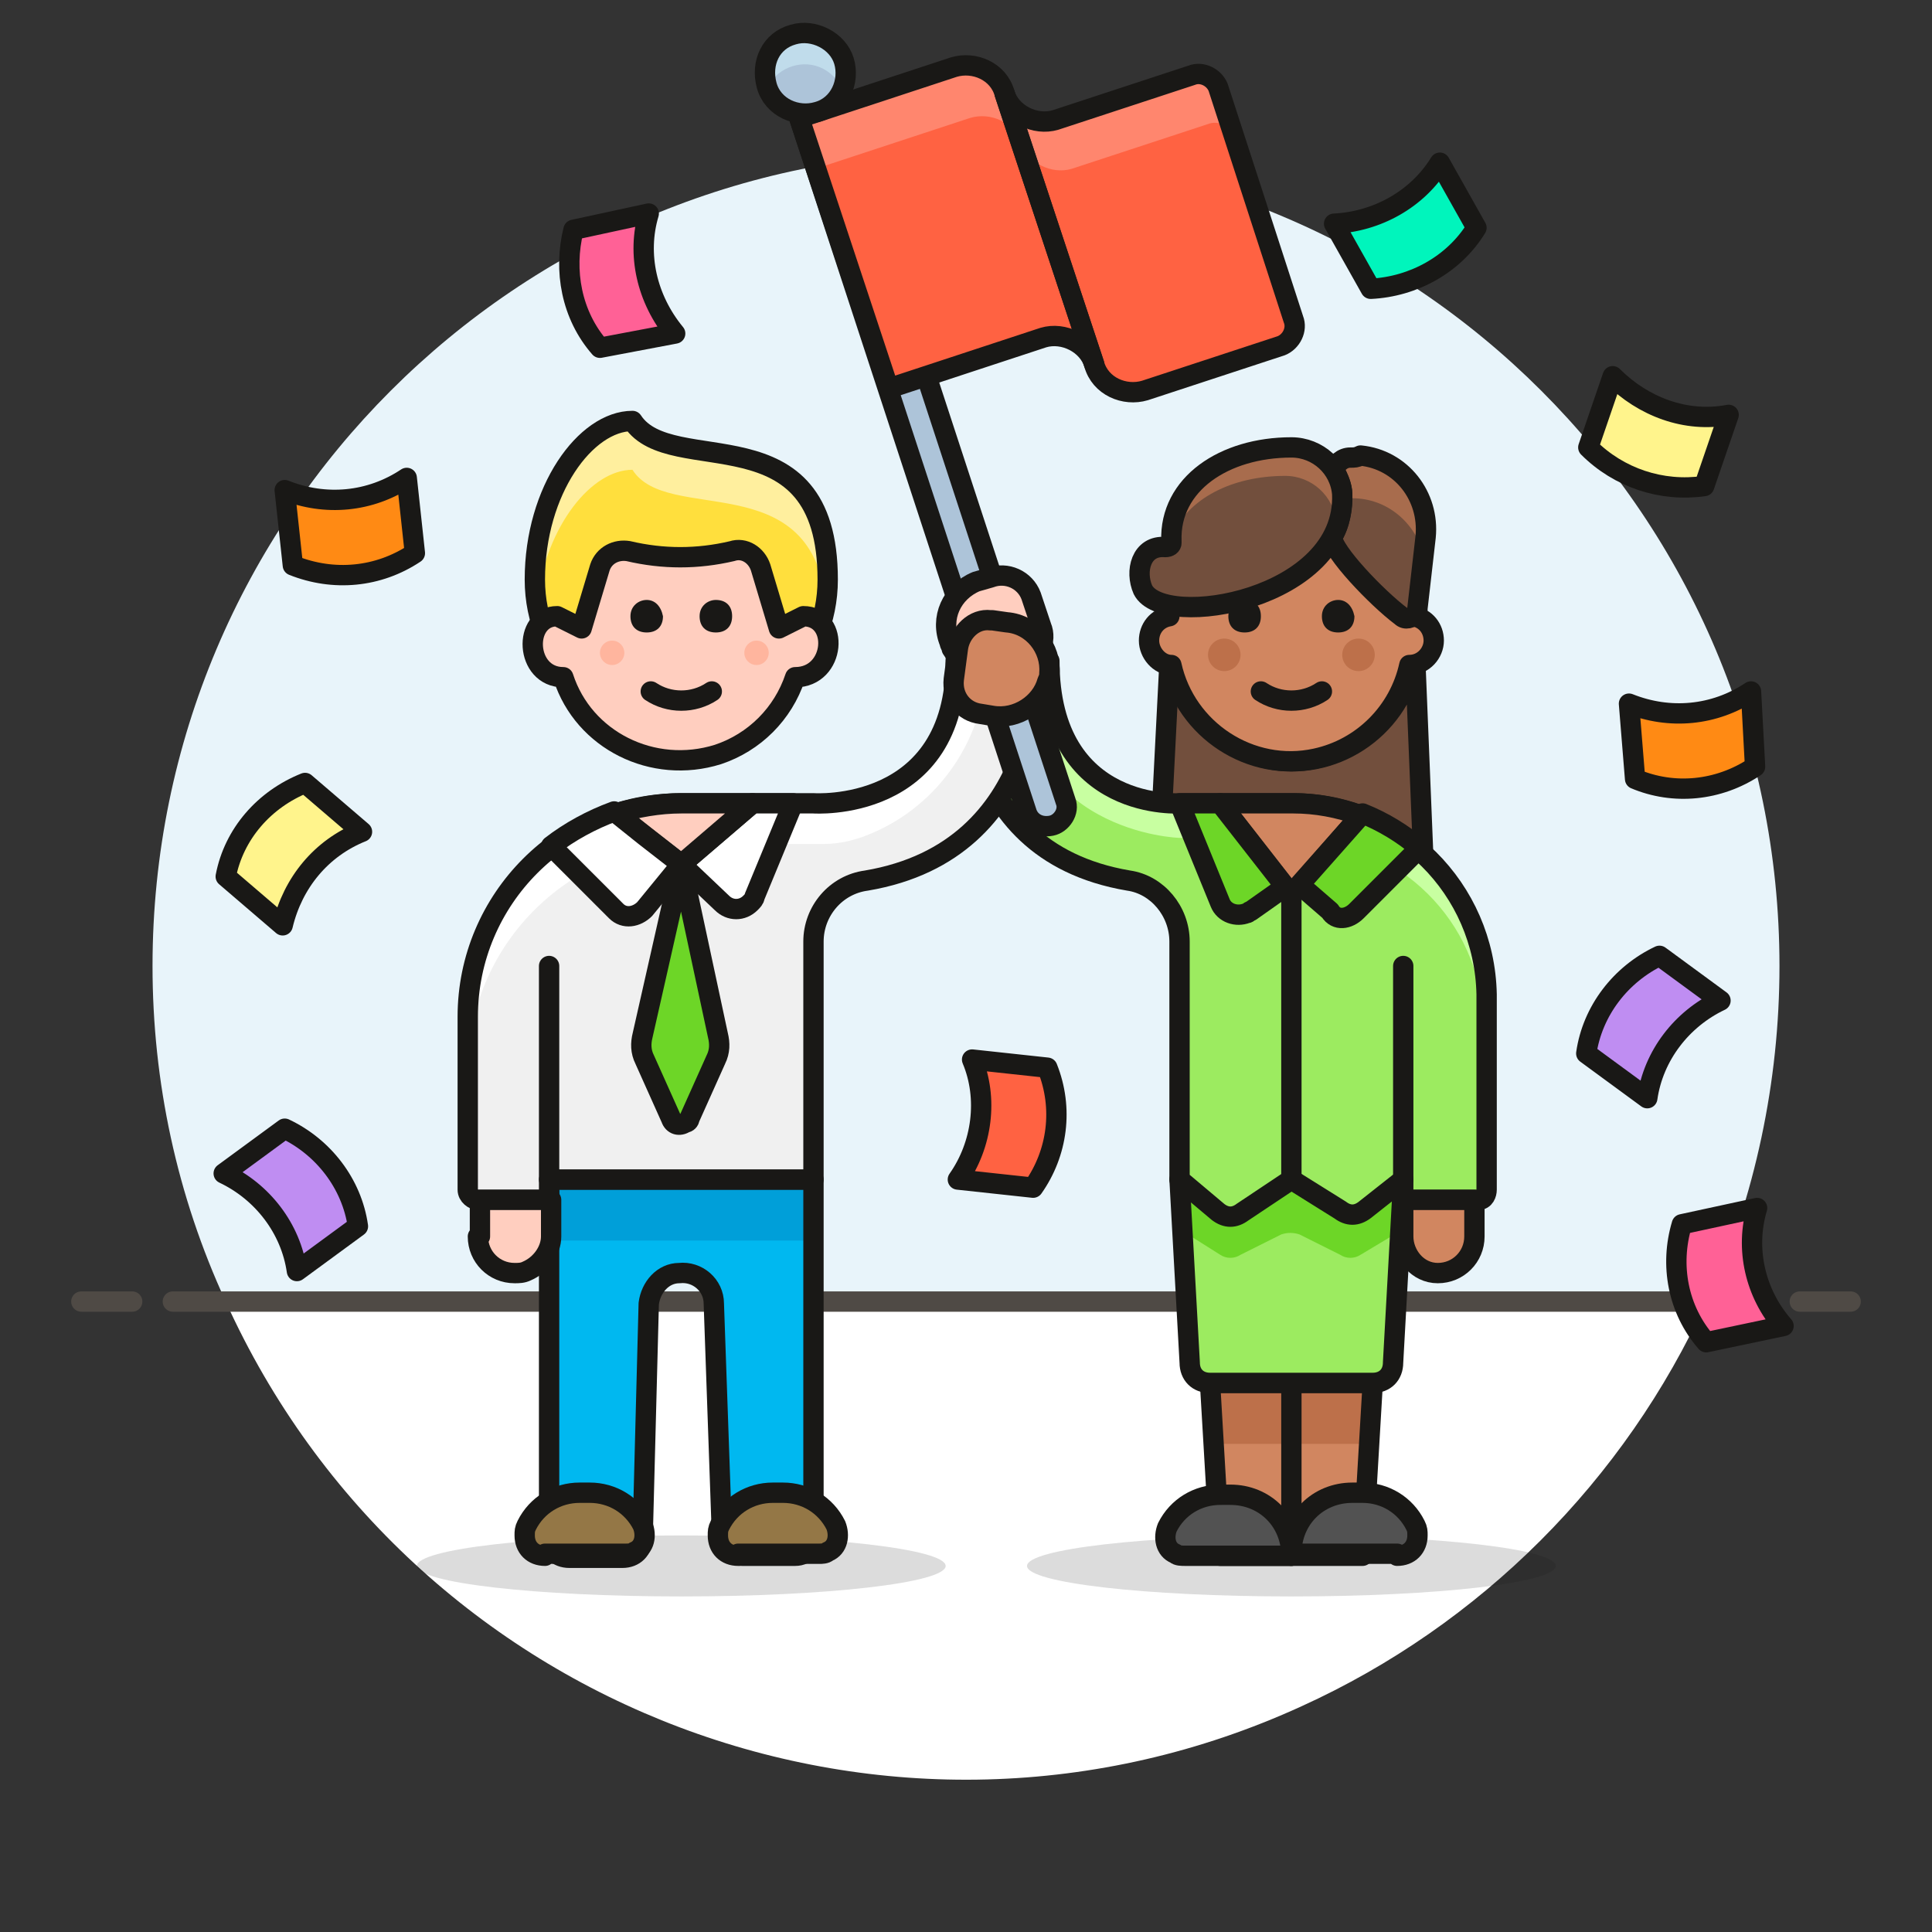 <?xml version="1.0" encoding="utf-8"?>
<!-- Generator: Adobe Illustrator 23.0.3, SVG Export Plug-In . SVG Version: 6.00 Build 0)  -->
<svg version="1.1" id="Multicolor" xmlns="http://www.w3.org/2000/svg" xmlns:xlink="http://www.w3.org/1999/xlink" x="0px" y="0px"
	 viewBox="0 0 95 95" style="enable-background:new 0 0 95 95;" xml:space="preserve">
<rect x="0" y="0" width="95" height="95" fill="#333333" stroke="none"/>
<style type="text/css">
	.st0{fill:#E8F4FA;}
	.st1{fill:#FFFFFF;}
	.st2{fill:none;stroke:#4F4A45;stroke-linecap:round;stroke-linejoin:round;}
	.st3{fill:#724F3D;stroke:#191816;stroke-linecap:round;stroke-linejoin:round;}
	.st4{fill:#D18660;stroke:#191816;stroke-linecap:round;stroke-linejoin:round;}
	.st5{fill:#191816;}
	.st6{fill:#BD704A;}
	.st7{fill:none;stroke:#191816;stroke-linecap:round;stroke-linejoin:round;}
	.st8{fill:#724F3D;}
	.st9{fill:#A86C4D;}
	.st10{fill:#D18660;}
	.st11{opacity:0.15;fill:#191816;enable-background:new    ;}
	.st12{fill:#525252;stroke:#191816;stroke-linecap:round;stroke-linejoin:round;}
	.st13{fill:#9CEB60;}
	.st14{fill:#6DD627;}
	.st15{fill:#C8FFA1;}
	.st16{fill:#6DD627;stroke:#191816;stroke-linecap:round;stroke-linejoin:round;}
	.st17{fill:#00B8F0;}
	.st18{fill:#009FD9;}
	.st19{fill:#F0F0F0;}
	.st20{fill:#FFCEBF;stroke:#191816;stroke-linecap:round;stroke-linejoin:round;}
	.st21{fill:#FFFFFF;stroke:#191816;stroke-linecap:round;stroke-linejoin:round;}
	.st22{fill:#FFDF3D;}
	.st23{fill:#FFEF9E;}
	.st24{fill:#FFB59E;}
	.st25{fill:#ADC4D9;stroke:#191816;stroke-linecap:round;stroke-linejoin:round;}
	.st26{fill:#FF6242;}
	.st27{fill:#FF866E;}
	.st28{fill:#ADC4D9;}
	.st29{fill:#C0DCEB;}
	.st30{fill:#00F5BC;stroke:#191816;stroke-linecap:round;stroke-linejoin:round;}
	.st31{fill:#FF6242;stroke:#191816;stroke-linecap:round;stroke-linejoin:round;}
	.st32{fill:#FF6196;stroke:#191816;stroke-linecap:round;stroke-linejoin:round;}
	.st33{fill:#BF8DF2;stroke:#191816;stroke-linecap:round;stroke-linejoin:round;}
	.st34{fill:#FF8A14;stroke:#191816;stroke-linecap:round;stroke-linejoin:round;}
	.st35{fill:#FFF48C;stroke:#191816;stroke-linecap:round;stroke-linejoin:round;}
	.st36{fill:#947746;stroke:#191816;stroke-linecap:round;stroke-linejoin:round;}
</style>
<title>39- cooperate-victory-flag-goal-reach</title>
<g id="Background">
	<g id="New_Symbol_9-29">
		<path class="st0" d="M87.5,47.5c0-22.1-17.9-40-40-40c-22.1,0-40,17.9-40,40c0,5.7,1.2,11.3,3.6,16.5h72.9
			C86.3,58.8,87.5,53.2,87.5,47.5z"/>
		<path class="st1" d="M11.1,64C20.2,84.1,43.9,93.1,64,83.9c8.8-4,15.9-11.1,19.9-19.9H11.1z"/>
		<line class="st2" x1="8.5" y1="64" x2="86.5" y2="64"/>
		<line class="st2" x1="4" y1="64" x2="6.5" y2="64"/>
		<line class="st2" x1="88.5" y1="64" x2="91" y2="64"/>
	</g>
</g>
<g id="Scene">
	<path class="st3" d="M70,42.5l-0.4-9.8h-0.2c-0.7,3.2-3.9,5.3-7.1,4.6c-2.3-0.5-4.1-2.3-4.6-4.6h-0.2L57,42.5c0,0.6,0.4,1,1,1H69
		C69.5,43.5,70,43.1,70,42.5z"/>
	<path class="st4" d="M70.5,31.5c0-0.6-0.4-1.1-1-1.2v-0.8c0-3.3-2.7-6-6-6c-3.3,0-6,2.7-6,6v0.8c-0.6,0.1-1,0.6-1,1.2
		c0,0.6,0.5,1.2,1.1,1.2c0.7,3.2,3.9,5.3,7.1,4.6c2.3-0.5,4.1-2.3,4.6-4.6C70,32.7,70.5,32.1,70.5,31.5z"/>
	<path class="st5" d="M61.2,29.5c-0.4,0-0.8,0.3-0.8,0.8s0.3,0.8,0.8,0.8s0.8-0.3,0.8-0.8C62,29.8,61.7,29.5,61.2,29.5z"/>
	<path class="st5" d="M65.8,29.5c-0.4,0-0.8,0.3-0.8,0.8s0.3,0.8,0.8,0.8s0.8-0.3,0.8-0.8C66.5,29.8,66.2,29.5,65.8,29.5z"/>
	<circle class="st6" cx="60.2" cy="32.2" r="0.8"/>
	<circle class="st6" cx="66.8" cy="32.2" r="0.8"/>
	<path class="st7" d="M62,34c0.9,0.6,2.1,0.6,3,0"/>
	<path class="st8" d="M66.4,22.5c-0.4,0-0.7,0.3-0.8,0.6c0.2,0.4,0.4,0.8,0.4,1.2c0,0.7-0.1,1.5-0.5,2.1c0,0.7,2.2,3,3.4,3.9
		c0.2,0.2,0.5,0.1,0.7-0.1c0.1-0.1,0.1-0.2,0.1-0.3l0.4-3.5c0.2-2-1.2-3.8-3.2-4C66.7,22.5,66.6,22.5,66.4,22.5z"/>
	<path class="st9" d="M66.4,22.5c-0.4,0-0.7,0.3-0.8,0.6c0.2,0.4,0.4,0.8,0.4,1.2v0.3c0.2-0.1,0.3-0.1,0.5-0.1
		c1.7,0,3.1,1.2,3.5,2.8l0.1-0.8c0.2-2-1.2-3.8-3.2-4C66.7,22.5,66.6,22.5,66.4,22.5z"/>
	<path class="st7" d="M66.4,22.5c-0.4,0-0.7,0.3-0.8,0.6c0.2,0.4,0.4,0.8,0.4,1.2c0,0.7-0.1,1.5-0.5,2.1c0,0.7,2.2,3,3.4,3.9
		c0.2,0.2,0.5,0.1,0.7-0.1c0.1-0.1,0.1-0.2,0.1-0.3l0.4-3.5c0.2-2-1.2-3.8-3.2-4C66.7,22.5,66.6,22.5,66.4,22.5z"/>
	<path class="st8" d="M63.5,22c1.3,0,2.4,1,2.5,2.3c0.2,5.2-8.8,6.7-9.8,4.7c-0.4-0.9-0.1-2.2,1.1-2.1c0.2,0,0.3-0.1,0.3-0.2
		c0,0,0-0.1,0-0.1C57.5,23.8,60.2,22,63.5,22z"/>
	<path class="st9" d="M63.2,23.4c1.3,0,2.4,1,2.5,2.3v0.2c0.2-0.5,0.3-1.1,0.2-1.6C65.9,23,64.8,22,63.5,22c-3.2,0-5.9,1.7-5.9,4.4
		C58.4,24.5,60.6,23.4,63.2,23.4z"/>
	<path class="st7" d="M63.5,22c1.3,0,2.4,1,2.5,2.3c0.2,5.2-8.8,6.7-9.8,4.7c-0.4-0.9-0.1-2.2,1.1-2.1c0.2,0,0.3-0.1,0.3-0.2
		c0,0,0-0.1,0-0.1C57.5,23.8,60.2,22,63.5,22z"/>
	<polygon class="st10" points="59.5,68 60,76.5 67,76.5 67.5,68 	"/>
	<polygon class="st6" points="67.3,71 67.5,68 59.5,68 59.7,71 	"/>
	<polygon class="st7" points="59.5,68 60,76.5 67,76.5 67.5,68 	"/>
	<line class="st7" x1="63.5" y1="68" x2="63.5" y2="76.5"/>
	<ellipse class="st11" cx="63.5" cy="77" rx="13" ry="1.5"/>
	<path class="st12" d="M68.7,76.5c0.6,0,1-0.4,1-1c0-0.2,0-0.3-0.1-0.5c-0.5-1-1.5-1.6-2.6-1.6h-0.5c-1.7,0-3,1.3-3,3H68.7z"/>
	<path class="st12" d="M63.5,76.5c0-1.7-1.3-3-3-3H60c-1.1,0-2.1,0.6-2.6,1.6c-0.2,0.5-0.1,1.1,0.4,1.3c0.1,0.1,0.3,0.1,0.5,0.1
		H63.5z"/>
	<path class="st13" d="M67.5,68c0.6,0,1-0.4,1-1l0.5-9H58l0.5,9c0,0.6,0.4,1,1,1H67.5z"/>
	<path class="st14" d="M68.9,60.5L69,58H58l0.1,2.5l1.9,1.2c0.3,0.2,0.7,0.2,1,0l2-1c0.3-0.1,0.6-0.1,0.9,0l2,1c0.3,0.2,0.7,0.2,1,0
		L68.9,60.5z"/>
	<path class="st7" d="M67.5,68c0.6,0,1-0.4,1-1l0.5-9H58l0.5,9c0,0.6,0.4,1,1,1H67.5z"/>
	<path class="st13" d="M63.6,39.5c5.2,0,9.4,4.2,9.5,9.4c0,0,0,0.1,0,0.1v9.5c0,0.2-0.1,0.5-0.4,0.5c0,0-0.1,0-0.1,0H69v-1l-1.9,1.5
		c-0.4,0.3-0.8,0.3-1.2,0L63.5,58l-2.4,1.6c-0.4,0.3-0.8,0.3-1.2,0L58,58V46.3c0-1.5-1.1-2.8-2.5-3c-8.9-1.5-7.9-10.8-7.9-10.8h4
		c0,7.5,6.5,7,6.5,7H63.6z"/>
	<path class="st15" d="M58,41.2h5.5c4.9,0,9,3.7,9.4,8.5V49c0-5.2-4.2-9.5-9.4-9.5c0,0-0.1,0-0.1,0h-5.5c0,0-6.5,0.5-6.5-7h-1.5
		C50,41,58,41.2,58,41.2z"/>
	<path class="st7" d="M63.6,39.5c5.2,0,9.4,4.2,9.5,9.4c0,0,0,0.1,0,0.1v9.5c0,0.2-0.1,0.5-0.4,0.5c0,0-0.1,0-0.1,0H69v-1l-1.9,1.5
		c-0.4,0.3-0.8,0.3-1.2,0L63.5,58l-2.4,1.6c-0.4,0.3-0.8,0.3-1.2,0L58,58V46.3c0-1.5-1.1-2.8-2.5-3c-8.9-1.5-7.9-10.8-7.9-10.8h4
		c0,7.5,6.5,7,6.5,7H63.6z"/>
	<line class="st7" x1="69" y1="47.5" x2="69" y2="58"/>
	<path class="st4" d="M72.5,60.8c0,1-0.8,1.8-1.8,1.8S69,61.7,69,60.8V59h3.5V60.8z"/>
	<line class="st7" x1="63.5" y1="44" x2="63.5" y2="58"/>
	<path class="st4" d="M63.6,39.5H60l3.5,4.5l3.4-3.9C65.8,39.7,64.7,39.5,63.6,39.5z"/>
	<path class="st16" d="M66.7,44.8l3.1-3.1c-0.8-0.7-1.8-1.3-2.8-1.7l-3.1,3.5l1.5,1.3C65.7,45.3,66.3,45.2,66.7,44.8z"/>
	<path class="st16" d="M58,39.5l2,4.9c0.2,0.5,0.8,0.7,1.3,0.5c0.1,0,0.1-0.1,0.2-0.1l1.7-1.2L60,39.5H58z"/>
	<path class="st17" d="M40,58v17.5c0,0.5-0.3,1-0.9,1c0,0-0.1,0-0.1,0h-2.5c-0.6,0-1-0.4-1-1l-0.4-11.4c0-0.9-0.8-1.6-1.7-1.5
		c-0.8,0-1.4,0.7-1.5,1.5l-0.3,11.5c0,0.6-0.4,1-1,1H28c-0.6,0-1-0.4-1-1V58H40z"/>
	<rect x="27" y="58" class="st18" width="13" height="3"/>
	<path class="st7" d="M40,58v17.5c0,0.5-0.3,1-0.9,1c0,0-0.1,0-0.1,0h-2.5c-0.6,0-1-0.4-1-1l-0.4-11.4c0-0.9-0.8-1.6-1.7-1.5
		c-0.8,0-1.4,0.7-1.5,1.5l-0.3,11.5c0,0.6-0.4,1-1,1H28c-0.6,0-1-0.4-1-1V58H40z"/>
	<path class="st19" d="M23,50v8.5c0,0.3,0.3,0.5,0.5,0.5H27v-1h13V46.3c0-1.5,1.1-2.8,2.6-3c8.9-1.5,8.4-10.8,8.4-10.8h-4
		c0,7.5-7,7-7,7h-6.5C27.7,39.5,23,44.2,23,50z"/>
	<path class="st1" d="M34.1,41.5h6.4c0.8,0,1.6-0.2,2.3-0.5c3.4-1.4,5.7-4.8,5.7-8.5H47c0,7.5-7,7-7,7h-6.5C27.7,39.5,23,44.2,23,50
		v2.3C23.2,46.3,28.1,41.5,34.1,41.5z"/>
	<path class="st7" d="M23,50v8.5c0,0.3,0.3,0.5,0.5,0.5H27v-1h13V46.3c0-1.5,1.1-2.8,2.6-3c8.9-1.5,8.4-10.8,8.4-10.8h-4
		c0,7.5-7,7-7,7h-6.5C27.7,39.5,23,44.2,23,50z"/>
	<line class="st7" x1="27" y1="47.5" x2="27" y2="58"/>
	<path class="st20" d="M23.5,60.8c0,1,0.8,1.8,1.8,1.8c0.2,0,0.4,0,0.6-0.1c0.7-0.3,1.2-1,1.2-1.7V59h-3.5V60.8z"/>
	<path class="st20" d="M50.5,30.8c0-1-0.8-1.8-1.8-1.8S47,29.8,47,30.8v1.8h3.5V30.8z"/>
	<path class="st21" d="M33.5,42.5l2,1.9c0.4,0.4,1,0.4,1.4,0c0.1-0.1,0.2-0.2,0.2-0.3l1.9-4.6h-2L33.5,42.5z"/>
	<path class="st16" d="M33.5,42.5l-1.9,8.4c-0.1,0.4-0.1,0.8,0.1,1.2l1.3,2.9c0.1,0.3,0.4,0.4,0.7,0.2c0.1,0,0.2-0.1,0.2-0.2
		l1.3-2.9c0.2-0.4,0.2-0.8,0.1-1.2L33.5,42.5z"/>
	<path class="st20" d="M30.3,40c1-0.3,2.1-0.5,3.2-0.5H37l-3.5,3L30.3,40z"/>
	<path class="st21" d="M33.5,42.5l-1.8,2.2c-0.4,0.4-1,0.5-1.4,0.1c0,0,0,0-0.1-0.1l-3.1-3.1c0.9-0.7,2-1.3,3.1-1.7l1.5,1.2
		L33.5,42.5z"/>
	<g id="_Group_">
		<path class="st22" d="M40.7,28.5c0,4-3.2,7.2-7.2,7.2s-7.2-3.2-7.2-7.2c0-4.4,2.5-7.8,4.8-7.8C33,23.6,40.7,20.1,40.7,28.5z"/>
		<path class="st23" d="M31.1,23.1c1.7,2.7,8.7-0.2,9.5,6.4c0.1-0.3,0.1-0.7,0.1-1c0-8.4-7.8-4.9-9.6-7.8c-2.3,0-4.8,3.4-4.8,7.8
			c0,0.3,0,0.7,0.1,1C26.9,25.8,29.1,23.1,31.1,23.1z"/>
		<path class="st7" d="M40.7,28.5c0,4-3.2,7.2-7.2,7.2s-7.2-3.2-7.2-7.2c0-4.4,2.5-7.8,4.8-7.8C33,23.6,40.7,20.1,40.7,28.5z"/>
		<path class="st20" d="M39.5,30.3l-1.2,0.6l-0.9-3c-0.2-0.6-0.8-1-1.4-0.8c-1.7,0.4-3.4,0.4-5.1,0c-0.6-0.1-1.2,0.2-1.4,0.8l-0.9,3
			l-1.2-0.6c-1.7,0-1.6,3,0.3,3l0,0c1,3.1,4.4,4.8,7.6,3.8c1.8-0.6,3.2-2,3.8-3.8l0,0C41.1,33.3,41.3,30.3,39.5,30.3z"/>
		<path class="st5" d="M31.8,29.5c-0.4,0-0.8,0.3-0.8,0.8s0.3,0.8,0.8,0.8s0.8-0.3,0.8-0.8C32.5,29.8,32.2,29.5,31.8,29.5z"/>
		<path class="st5" d="M35.2,29.5c-0.4,0-0.8,0.3-0.8,0.8s0.3,0.8,0.8,0.8s0.8-0.3,0.8-0.8C36,29.8,35.7,29.5,35.2,29.5z"/>
		<circle class="st24" cx="30.1" cy="32.1" r="0.6"/>
		<circle class="st24" cx="37.2" cy="32.1" r="0.6"/>
		<path class="st7" d="M32,34c0.9,0.6,2.1,0.6,3,0"/>
	</g>
	<path class="st25" d="M52.4,39.4c0.2,0.5-0.2,1.1-0.7,1.2c-0.5,0.1-1-0.1-1.2-0.6L39.3,5.8l1.9-0.6L52.4,39.4z"/>
	<path class="st26" d="M53.8,17.9c-0.3-1-1.5-1.6-2.5-1.3l-7.6,2.5L39.3,5.8l7.6-2.5c1-0.3,2.2,0.2,2.5,1.3c0,0,0,0,0,0L53.8,17.9z"
		/>
	<path class="st26" d="M49.4,4.6c0.3,1,1.5,1.6,2.5,1.3l6.7-2.2c0.5-0.2,1.1,0.1,1.3,0.6l3.7,11.4c0.2,0.5-0.1,1.1-0.6,1.3
		c0,0,0,0,0,0l-6.7,2.2c-1,0.3-2.2-0.2-2.5-1.3L49.4,4.6z"/>
	<path class="st27" d="M46.9,3.4l-7.6,2.5l0.8,2.4l7.6-2.5c1-0.3,2.2,0.2,2.5,1.3c0,0,0,0,0,0l-0.8-2.4C49.1,3.6,47.9,3,46.9,3.4
		C46.9,3.3,46.9,3.3,46.9,3.4z"/>
	<path class="st27" d="M58.6,3.7l-6.7,2.2c-1,0.3-2.2-0.2-2.5-1.3L50.2,7c0.3,1,1.5,1.6,2.5,1.3l6.7-2.2c0.5-0.2,1.1,0.1,1.3,0.6
		l-0.8-2.4C59.7,3.8,59.1,3.5,58.6,3.7z"/>
	<path class="st7" d="M53.8,17.9c-0.3-1-1.5-1.6-2.5-1.3l-7.6,2.5L39.3,5.8l7.6-2.5c1-0.3,2.2,0.2,2.5,1.3c0,0,0,0,0,0L53.8,17.9z"
		/>
	<path class="st7" d="M49.4,4.6c0.3,1,1.5,1.6,2.5,1.3l6.7-2.2c0.5-0.2,1.1,0.1,1.3,0.6l3.7,11.4c0.2,0.5-0.1,1.1-0.6,1.3
		c0,0,0,0,0,0l-6.7,2.2c-1,0.3-2.2-0.2-2.5-1.3L49.4,4.6z"/>
	<path class="st28" d="M41.5,3c0.3,1-0.2,2.2-1.3,2.5c-1,0.3-2.2-0.2-2.5-1.3s0.2-2.2,1.3-2.5c0,0,0,0,0,0C40,1.4,41.2,2,41.5,3z"/>
	<path class="st29" d="M37.7,4.4c0.4-1,1.6-1.5,2.6-1.1c0.5,0.2,0.9,0.6,1.1,1.1c0.2-0.4,0.2-0.9,0-1.3c-0.3-1.1-1.4-1.7-2.5-1.4
		S37.3,3,37.6,4.1c0,0,0,0.1,0,0.1L37.7,4.4z"/>
	<path class="st7" d="M41.5,3c0.3,1-0.2,2.2-1.3,2.5c-1,0.3-2.2-0.2-2.5-1.3s0.2-2.2,1.3-2.5c0,0,0,0,0,0C40,1.4,41.2,2,41.5,3z"/>
	<path class="st20" d="M48,28.6c-1.2,0.5-1.8,1.8-1.3,3c0,0.1,0.1,0.2,0.1,0.3c0.6,1,1.9,1.5,3,1l0.5-0.2c0.8-0.3,1.2-1.2,0.9-1.9
		l-0.5-1.5c-0.3-0.8-1.2-1.2-2-0.9c0,0,0,0,0,0L48,28.6z"/>
	<path class="st4" d="M49.5,30.6c1.3,0.1,2.2,1.3,2.1,2.5c0,0.1,0,0.2-0.1,0.4c-0.3,1.1-1.5,1.9-2.7,1.7l-0.6-0.1
		c-0.8-0.1-1.4-0.8-1.3-1.7l0.2-1.5c0.1-0.8,0.8-1.5,1.6-1.4c0,0,0,0,0.1,0L49.5,30.6z"/>
	<path class="st30" d="M72.6,11.2c-1.1,1.8-3.1,2.9-5.2,3L65.6,11c2.1-0.1,4.1-1.2,5.2-3L72.6,11.2z"/>
	<path class="st31" d="M51.5,52.5c0.8,2,0.5,4.2-0.7,5.9L47.1,58c1.2-1.7,1.5-4,0.7-5.9L51.5,52.5z"/>
	<path class="st32" d="M29.5,17.1c-1.4-1.6-1.8-3.8-1.3-5.8l3.7-0.8c-0.6,2-0.1,4.2,1.3,5.9L29.5,17.1z"/>
	<path class="st32" d="M83.9,66c-1.4-1.6-1.8-3.8-1.2-5.8l3.7-0.8c-0.6,2-0.1,4.2,1.3,5.8L83.9,66z"/>
	<path class="st33" d="M14,55.5c1.9,0.9,3.3,2.7,3.6,4.8l-3,2.2c-0.3-2.1-1.7-3.9-3.6-4.8L14,55.5z"/>
	<path class="st33" d="M81.6,47c-1.9,0.9-3.3,2.7-3.6,4.8l3,2.2c0.3-2.1,1.7-3.9,3.6-4.8L81.6,47z"/>
	<path class="st34" d="M20.4,27.2c-1.8,1.2-4,1.4-6,0.6L14,24.1c2,0.8,4.2,0.6,6-0.6L20.4,27.2z"/>
	<path class="st34" d="M86.3,37.7c-1.8,1.2-4,1.4-5.9,0.6l-0.3-3.7c2,0.8,4.2,0.6,6-0.6L86.3,37.7z"/>
	<path class="st35" d="M83.8,23.9c-2.1,0.3-4.2-0.4-5.7-1.9l1.2-3.5c1.5,1.5,3.6,2.3,5.7,1.9L83.8,23.9z"/>
	<path class="st35" d="M11.1,43.1c0.4-2.1,1.9-3.8,3.9-4.6l2.8,2.4c-2,0.8-3.4,2.5-3.9,4.6L11.1,43.1z"/>
	<ellipse class="st11" cx="33.5" cy="77" rx="13" ry="1.5"/>
	<path class="st36" d="M26.8,76.5c-0.6,0-1-0.4-1-1c0-0.2,0-0.3,0.1-0.5c0.5-1,1.5-1.6,2.6-1.6H29c1.1,0,2.1,0.6,2.6,1.6
		c0.2,0.5,0.1,1.1-0.4,1.3c-0.1,0.1-0.3,0.1-0.4,0.1H26.8z"/>
	<path class="st36" d="M36.3,76.5c-0.6,0-1-0.4-1-1c0-0.2,0-0.3,0.1-0.5c0.5-1,1.5-1.6,2.6-1.6h0.5c1.1,0,2.1,0.6,2.6,1.6
		c0.2,0.5,0.1,1.1-0.4,1.3c-0.1,0.1-0.3,0.1-0.4,0.1H36.3z"/>
</g>
</svg>
